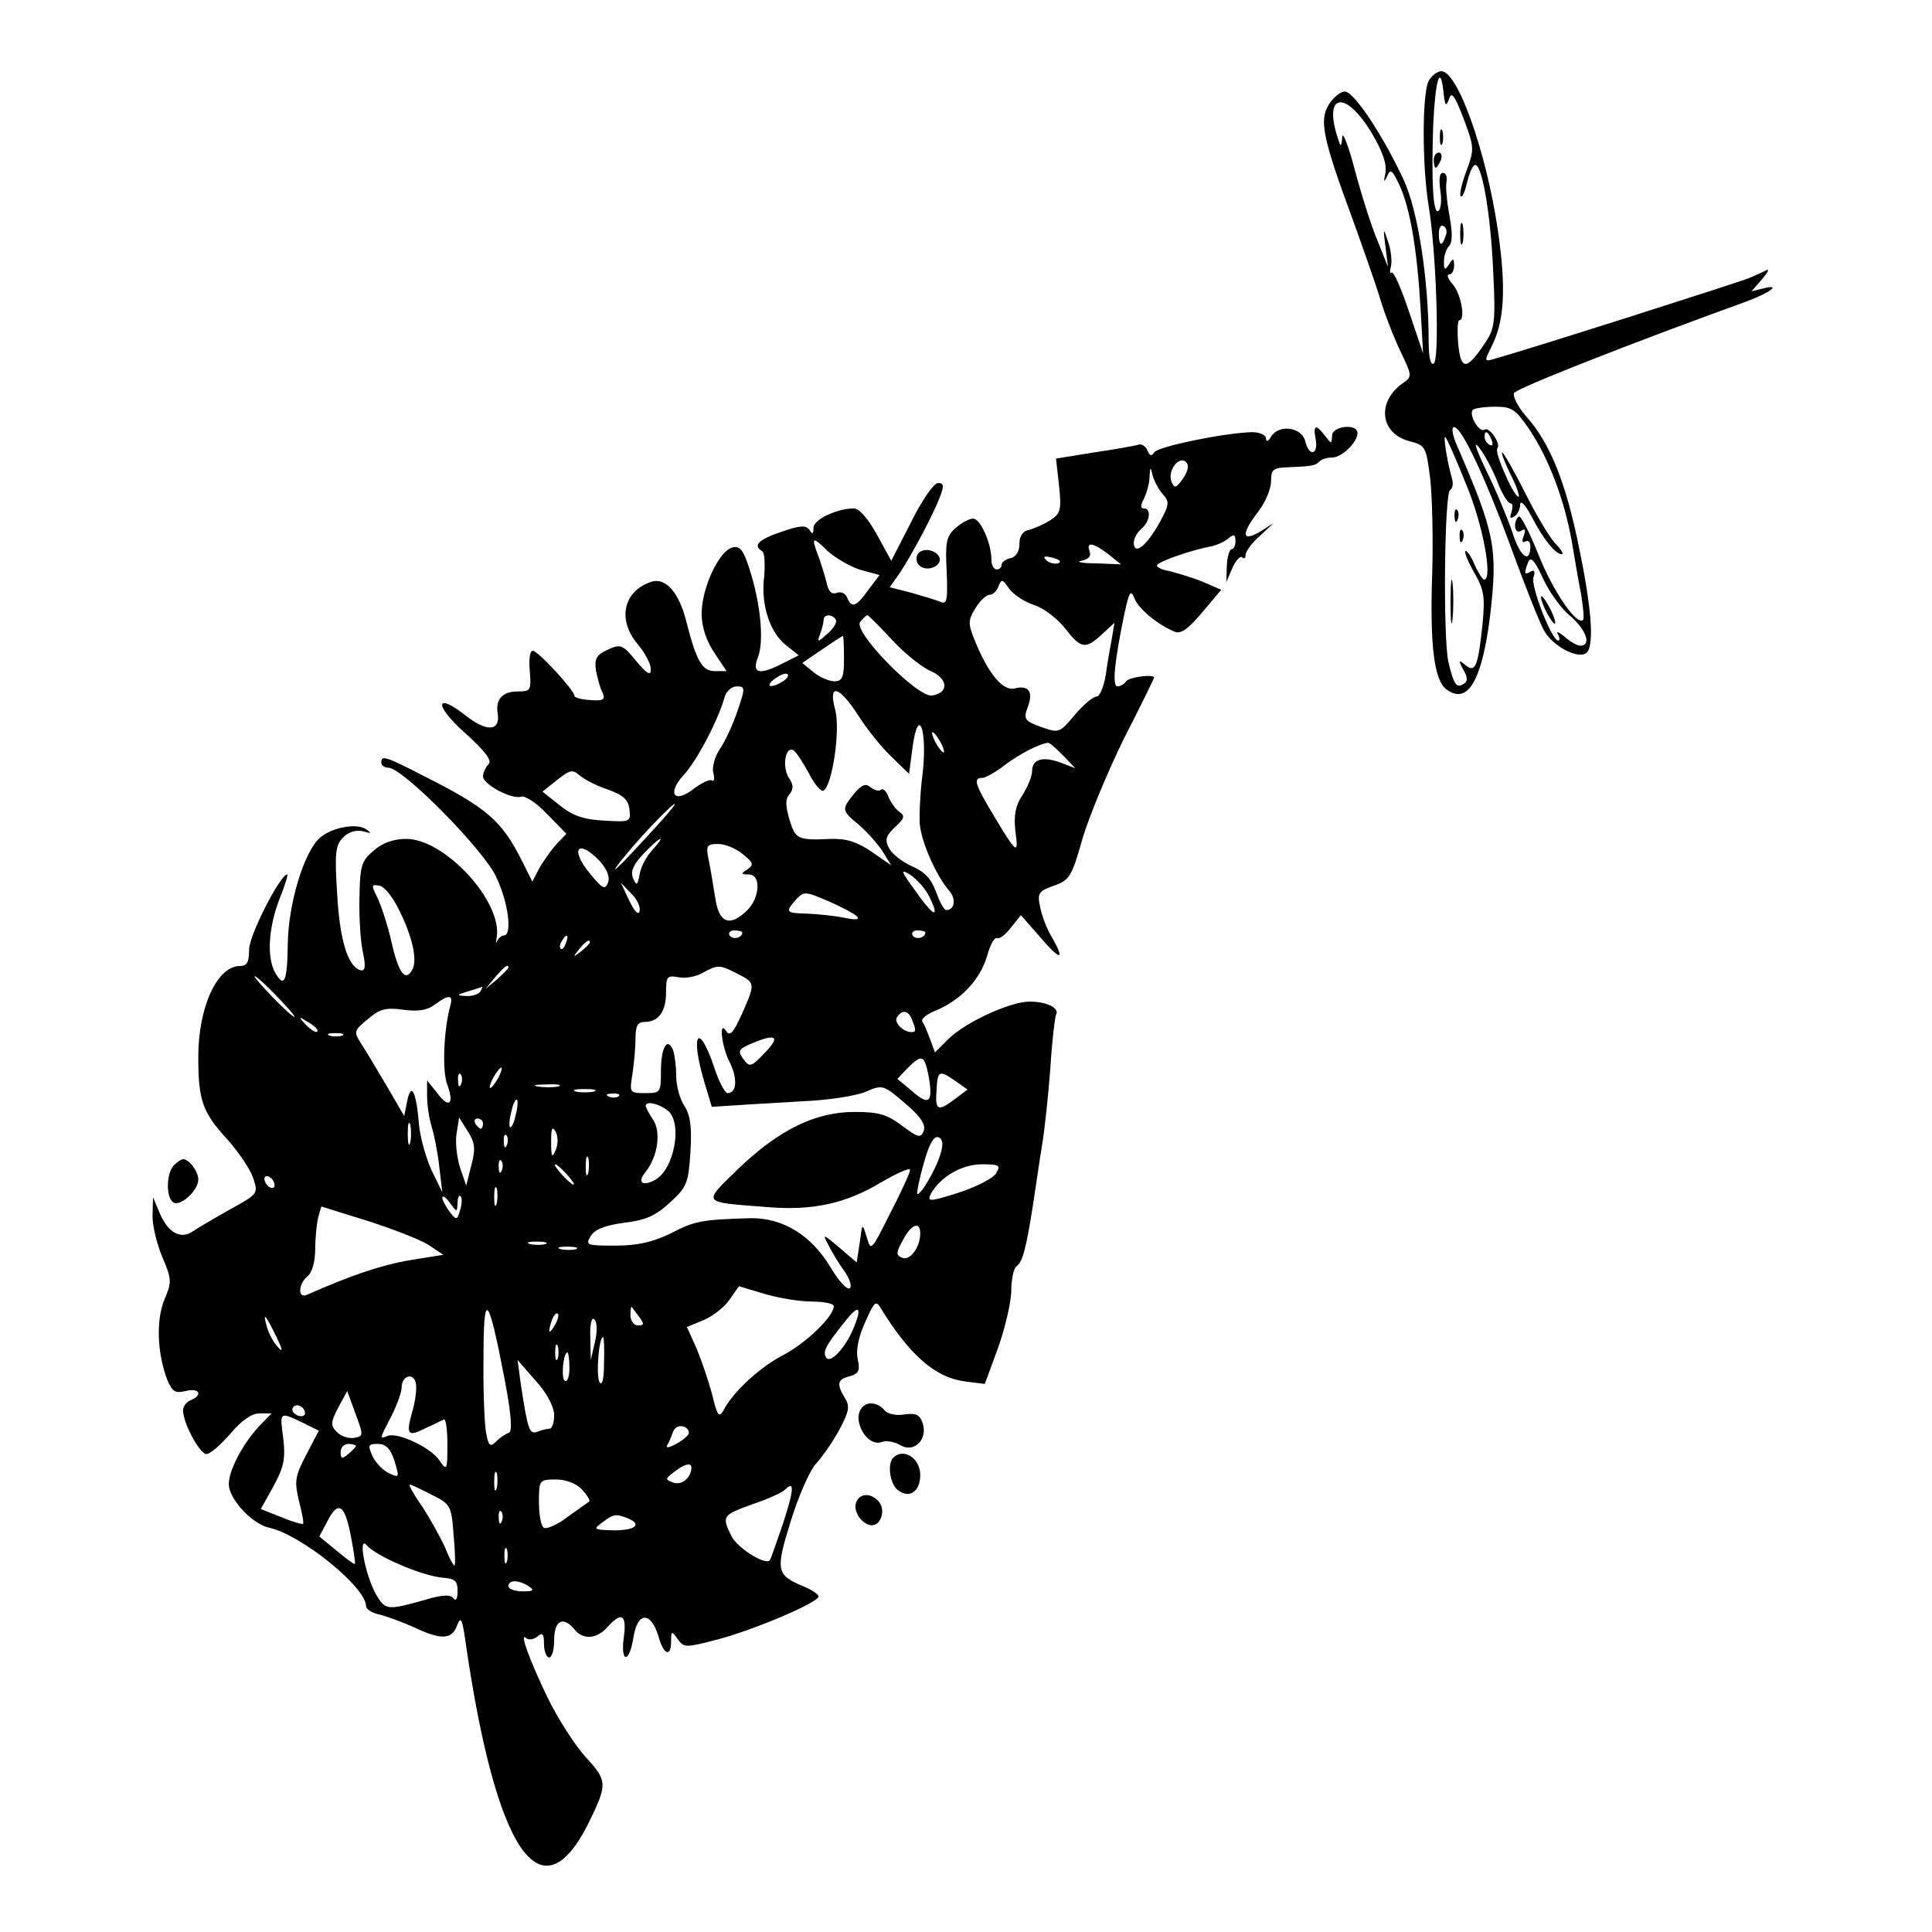 <?xml version="1.0" standalone="no"?>
<!DOCTYPE svg PUBLIC "-//W3C//DTD SVG 20010904//EN"
 "http://www.w3.org/TR/2001/REC-SVG-20010904/DTD/svg10.dtd">
<svg version="1.0" xmlns="http://www.w3.org/2000/svg"
 width="380pt" height="380pt" viewBox="0 0 380 380"
 preserveAspectRatio="xMidYMid meet">
<g transform="translate(0,380) scale(0.1,-0.1)"
fill="#000000" stroke="none">
<path d="M2810 3641 c-13 -25 -13 -168 0 -246 15 -90 22 -302 10 -310 -6 -4
-10 12 -10 43 0 123 -21 257 -49 318 -41 88 -98 174 -116 174 -8 0 -22 -11
-31 -25 -20 -31 -12 -68 46 -225 21 -58 46 -129 55 -159 9 -30 27 -76 40 -103
22 -46 23 -49 5 -61 -53 -37 -46 -100 13 -115 31 -8 32 -11 40 -73 4 -35 6
-119 4 -186 -5 -144 4 -211 28 -229 42 -31 70 17 86 146 15 131 10 160 -65
333 -9 20 -12 37 -6 37 15 0 62 -100 115 -245 26 -71 54 -142 63 -157 17 -29
64 -54 81 -43 17 10 13 81 -13 207 -26 129 -57 206 -104 259 -17 19 -27 40
-24 46 6 10 241 102 457 180 46 17 70 35 34 26 l-24 -6 20 23 c11 13 16 21 10
19 -5 -3 -21 -10 -35 -16 -22 -9 -433 -140 -498 -158 -23 -7 -23 -6 -9 22 26
50 30 115 13 231 -23 155 -79 312 -111 312 -8 0 -19 -9 -25 -19z m40 -36 c5
16 11 8 29 -39 21 -56 21 -60 5 -103 -9 -24 -14 -46 -11 -49 3 -3 8 8 12 25 4
17 10 33 15 36 14 9 32 -94 37 -210 5 -103 3 -112 -19 -144 -34 -50 -45 -49
-50 4 -2 25 -1 45 2 45 13 0 4 51 -12 70 -10 11 -13 20 -8 20 6 0 10 8 10 18
0 14 -2 15 -10 2 -8 -12 -10 -11 -10 5 0 12 5 26 10 31 7 7 7 27 1 59 -5 27
-8 57 -6 67 2 10 -1 18 -7 18 -7 0 -8 -13 -5 -35 3 -19 1 -37 -4 -40 -10 -7
-14 55 -10 170 4 87 14 121 20 65 3 -28 5 -31 11 -15z m-153 -65 c22 -37 31
-62 28 -80 -4 -18 -3 -20 3 -7 7 16 10 13 24 -16 21 -44 35 -125 42 -242 l5
-90 -28 83 c-15 45 -30 79 -34 76 -3 -3 -4 2 -1 13 2 10 0 32 -6 48 -9 28 -10
28 -5 -10 l5 -40 -20 50 c-12 28 -32 91 -45 140 -13 50 -25 79 -25 65 -2 -22
-3 -21 -12 9 -22 79 21 80 69 1z m146 -205 c-7 -21 -13 -19 -13 6 0 11 4 18
10 14 5 -3 7 -12 3 -20z m166 -381 c38 -58 67 -135 82 -216 6 -35 14 -83 19
-108 4 -25 6 -47 4 -49 -12 -13 -59 55 -88 128 -18 45 -35 78 -39 75 -12 -12
-8 -36 5 -28 8 5 9 2 5 -10 -4 -10 -3 -15 3 -11 6 3 10 -1 10 -9 0 -36 -20
-22 -35 26 -10 29 -33 85 -52 123 -20 42 -26 60 -14 45 11 -14 27 -44 36 -67
9 -24 21 -43 26 -43 4 0 5 -7 2 -17 -4 -11 -3 -14 5 -9 7 4 12 15 12 24 1 9
10 -1 22 -23 23 -45 47 -75 60 -75 4 0 -1 9 -12 20 -11 11 -38 56 -60 100 -22
44 -43 80 -45 80 -3 0 4 -18 15 -41 12 -23 19 -43 17 -46 -3 -2 -15 17 -26 43
-12 26 -19 49 -16 52 8 8 -15 43 -25 37 -11 -7 -32 30 -23 39 3 3 23 6 44 6
33 0 40 -5 68 -46z m-75 -20 c3 -8 2 -12 -4 -9 -6 3 -10 10 -10 16 0 14 7 11
14 -7z m-51 -85 c33 -77 54 -189 36 -189 -3 0 -12 14 -19 30 -7 17 -15 28 -18
26 -2 -3 6 -22 18 -43 19 -33 21 -47 16 -100 -9 -85 -14 -97 -34 -81 -13 11
-14 10 -4 -9 9 -15 9 -24 1 -28 -14 -9 -19 -3 -30 42 -11 47 -8 332 3 339 5 3
7 13 4 22 -10 36 -18 87 -13 82 3 -3 21 -43 40 -91z m206 -261 c31 -27 42 -58
19 -58 -6 0 -20 8 -31 18 -11 9 -17 11 -13 5 4 -7 4 -13 1 -13 -13 0 -54 106
-49 124 4 12 2 16 -5 12 -13 -8 -14 -4 -5 19 5 11 13 2 29 -33 12 -26 36 -60
54 -74z"/>
<path d="M2832 3530 c0 -14 2 -19 5 -12 2 6 2 18 0 25 -3 6 -5 1 -5 -13z"/>
<path d="M2820 3485 c0 -8 2 -15 4 -15 2 0 6 7 10 15 3 8 1 15 -4 15 -6 0 -10
-7 -10 -15z"/>
<path d="M2872 3340 c0 -19 2 -27 5 -17 2 9 2 25 0 35 -3 9 -5 1 -5 -18z"/>
<path d="M2861 2784 c0 -11 3 -14 6 -6 3 7 2 16 -1 19 -3 4 -6 -2 -5 -13z"/>
<path d="M2871 2744 c0 -11 3 -14 6 -6 3 7 2 16 -1 19 -3 4 -6 -2 -5 -13z"/>
<path d="M2853 2615 c0 -38 2 -53 4 -32 2 20 2 52 0 70 -2 17 -4 1 -4 -38z"/>
<path d="M3031 2625 c0 -5 6 -21 14 -35 8 -14 14 -20 14 -15 0 6 -6 21 -14 35
-8 14 -14 21 -14 15z"/>
<path d="M2500 2941 c-5 -9 -10 -11 -10 -3 0 6 -12 12 -27 12 -52 -1 -186 -28
-193 -40 -5 -8 -9 -7 -13 4 -4 9 -12 14 -19 11 -7 -2 -46 -9 -87 -15 l-74 -12
6 -53 c5 -48 3 -55 -17 -68 -12 -8 -31 -16 -41 -19 -13 -2 -20 -12 -20 -28 0
-15 -7 -26 -18 -28 -9 -2 -17 -8 -17 -13 0 -5 -4 -9 -10 -9 -5 0 -10 8 -10 19
0 33 -22 81 -36 81 -8 0 -24 -9 -35 -19 -18 -16 -20 -29 -17 -85 2 -56 1 -65
-12 -60 -8 4 -34 11 -57 18 l-43 11 21 30 c23 35 66 115 79 151 7 19 6 24 -5
24 -8 0 -32 -34 -53 -77 l-39 -76 -28 51 c-17 31 -35 52 -45 52 -34 0 -80 -22
-80 -38 0 -13 -2 -14 -8 -4 -7 9 -18 9 -55 -4 -45 -15 -57 -27 -38 -38 5 -3 6
-25 4 -50 -7 -55 11 -110 43 -135 l25 -20 -30 -15 c-48 -25 -63 -21 -50 12 12
31 5 106 -17 173 -12 38 -19 46 -34 42 -26 -7 -60 -80 -60 -130 0 -26 9 -53
25 -77 l24 -36 -23 0 c-25 0 -36 19 -56 97 -14 57 -40 87 -68 79 -56 -18 -69
-75 -27 -124 14 -17 25 -38 25 -48 0 -14 -7 -10 -29 16 -26 32 -30 34 -56 22
-22 -10 -26 -18 -23 -40 3 -15 8 -35 13 -44 6 -14 2 -17 -24 -15 -17 1 -31 5
-31 8 0 11 -72 89 -82 89 -6 0 -8 -17 -6 -40 3 -38 2 -40 -24 -40 -30 0 -44
-16 -39 -44 5 -34 -21 -36 -61 -5 -63 50 -65 22 -3 -33 40 -36 53 -54 46 -61
-6 -6 -11 -17 -11 -24 0 -16 57 -46 75 -40 7 3 30 -12 51 -34 l38 -39 -21 -22
c-11 -13 -26 -34 -33 -47 l-13 -25 -20 40 c-40 80 -69 105 -194 168 -76 39
-83 41 -83 26 0 -5 6 -10 14 -10 28 0 188 -162 212 -215 24 -50 32 -115 15
-115 -5 0 -11 -6 -14 -12 -2 -7 -2 -3 0 9 11 70 -102 193 -178 193 -25 0 -47
-8 -64 -23 -24 -20 -27 -30 -28 -92 -1 -39 2 -87 7 -109 6 -29 4 -37 -6 -34
-24 8 -40 59 -45 152 -5 79 -3 94 12 109 11 11 25 15 39 12 16 -5 18 -4 6 4
-19 13 -70 3 -92 -18 -31 -29 -61 -130 -62 -208 -1 -75 -7 -88 -26 -54 -15 30
-12 85 9 141 11 27 18 50 16 50 -14 0 -75 -120 -75 -147 0 -25 -4 -33 -18 -33
-45 0 -82 -81 -82 -179 0 -85 8 -109 58 -163 21 -24 44 -57 50 -75 10 -31 10
-31 -46 -62 -32 -18 -64 -37 -73 -43 -23 -16 -48 -3 -64 34 l-14 33 -1 -37 c0
-20 9 -57 20 -82 18 -43 18 -48 3 -83 -16 -40 -14 -104 6 -157 10 -23 15 -27
36 -22 27 7 35 -8 10 -18 -8 -3 -15 -12 -15 -20 0 -25 33 -86 46 -86 7 0 28
18 47 40 22 26 42 40 57 40 l24 0 -26 -27 c-31 -34 -58 -85 -58 -112 0 -29 46
-79 80 -86 63 -14 190 -117 190 -154 0 -6 12 -14 28 -17 15 -4 45 -15 67 -25
53 -25 74 -24 84 4 7 18 10 14 16 -28 60 -418 149 -549 243 -360 37 76 37 82
-6 129 -21 23 -55 76 -75 117 -36 75 -56 130 -42 117 5 -4 14 -3 22 3 10 9 13
6 13 -15 0 -14 5 -26 10 -26 6 0 10 16 10 35 0 38 18 47 40 20 17 -21 44 -19
65 5 28 31 38 24 32 -20 -7 -52 11 -52 19 0 8 50 34 51 49 2 10 -37 25 -43 25
-10 0 20 1 21 13 4 12 -17 16 -17 77 -1 70 18 200 73 200 85 0 4 -13 13 -30
20 -53 22 -55 31 -25 127 15 49 37 99 49 113 13 14 34 44 47 68 19 36 21 46
11 62 -17 28 -15 37 9 43 18 5 21 11 16 34 -4 18 2 45 15 73 18 41 21 43 31
26 56 -91 106 -135 164 -143 l40 -5 25 68 c14 38 26 89 27 113 0 25 5 47 10
50 12 8 19 34 32 116 6 39 14 95 19 125 5 30 12 97 16 150 3 52 9 99 11 104 8
13 -18 26 -52 26 -38 0 -127 -41 -160 -74 l-26 -26 -10 27 c-5 14 -12 30 -15
34 -3 5 10 15 28 22 49 21 85 60 99 105 6 23 15 39 20 37 4 -3 16 6 27 20 l20
25 35 -40 c41 -48 53 -52 28 -7 -11 17 -22 46 -25 62 -6 28 -4 32 27 43 31 11
35 18 56 92 13 44 50 133 82 198 33 64 59 118 59 119 0 8 -50 1 -55 -7 -3 -5
-11 -10 -17 -10 -11 0 -6 49 14 145 9 41 12 46 19 29 7 -21 49 -55 81 -67 12
-4 27 8 53 39 l37 44 -37 16 c-20 8 -50 17 -66 21 -17 3 -27 9 -22 13 9 8 67
28 103 35 12 2 28 9 36 16 11 9 14 8 14 -5 0 -9 -3 -16 -7 -16 -5 0 -9 -15
-10 -33 l-1 -32 12 28 c7 15 15 24 19 21 4 -4 7 -2 7 5 0 6 12 23 28 37 l27
25 -27 -17 c-36 -21 -37 -4 -3 40 14 18 25 45 25 59 0 24 4 27 35 28 47 2 52
3 61 12 4 4 15 7 24 7 19 0 50 30 50 48 0 20 -50 14 -50 -5 -1 -17 -1 -17 -14
0 -18 24 -24 21 -18 -8 5 -31 -14 -33 -21 -2 -7 27 -52 33 -67 8z m-173 -82
c-14 -20 -17 -20 -23 -6 -8 21 15 52 29 38 6 -6 4 -17 -6 -32z m-40 -31 c14
-15 13 -21 -8 -59 -25 -44 -49 -62 -49 -36 0 8 7 20 15 27 17 14 20 40 5 40
-7 0 -7 6 0 19 5 11 11 30 11 43 1 20 2 21 6 3 3 -11 12 -28 20 -37z m-594
-149 l37 -10 -22 -29 c-24 -34 -33 -37 -42 -15 -3 8 -12 12 -20 9 -11 -4 -17
3 -21 23 -4 15 -11 38 -16 51 -14 36 -11 38 19 8 16 -14 45 -31 65 -37z m487
31 l25 -20 -50 2 c-27 0 -40 3 -28 5 14 3 20 9 16 19 -7 19 7 17 37 -6z m-99
-18 c-7 -2 -18 1 -23 6 -8 8 -4 9 13 5 13 -4 18 -8 10 -11z m-47 -82 c19 -6
46 -27 61 -46 31 -40 40 -42 73 -11 l24 22 -5 -30 c-3 -16 -9 -49 -12 -72 -4
-24 -12 -43 -18 -43 -7 0 -26 -16 -43 -36 -30 -36 -31 -36 -66 -24 -33 12 -35
16 -27 38 12 31 3 45 -25 38 -23 -6 -52 28 -79 95 -13 32 -13 39 1 62 9 15 22
27 28 27 7 0 15 8 18 17 6 15 8 14 21 -5 8 -11 30 -26 49 -32z m-390 -29 c3
-4 -4 -17 -16 -27 -20 -18 -21 -18 -15 -1 4 10 7 23 7 28 0 11 17 12 24 0z
m111 -40 c25 -27 59 -54 76 -61 34 -15 36 -43 2 -48 -29 -4 -157 127 -141 145
6 7 12 13 14 13 2 0 24 -22 49 -49z m-95 -36 c0 -37 -3 -45 -19 -45 -10 0 -29
8 -41 18 l-22 18 38 26 c22 15 40 27 42 27 1 1 2 -19 2 -44z m-120 -45 c-24
-15 -37 -11 -16 5 11 8 22 12 25 9 3 -3 -1 -9 -9 -14z m-89 -57 c-9 -27 -24
-60 -35 -76 -10 -15 -16 -36 -13 -47 3 -11 2 -18 -3 -15 -4 3 -20 -5 -35 -16
-39 -31 -54 -10 -20 27 25 27 66 104 80 152 3 12 14 22 24 22 17 0 17 -3 2
-47z m237 -10 c17 -27 46 -63 65 -81 l35 -34 7 53 c11 81 29 36 20 -50 -5 -36
-7 -82 -6 -101 3 -36 32 -102 58 -132 14 -16 11 -38 -6 -38 -4 0 -13 16 -20
36 -9 25 -23 40 -47 50 -18 8 -38 23 -45 35 -9 17 -7 24 11 42 19 17 21 22 8
31 -8 6 -17 20 -21 30 -4 10 -10 16 -14 13 -3 -4 -12 -2 -20 4 -10 9 -18 6
-33 -12 -25 -31 -25 -33 9 -61 15 -13 36 -36 46 -51 l18 -29 -39 27 c-28 19
-50 26 -79 25 -66 -3 -70 -1 -82 37 -8 28 -9 41 0 51 8 10 8 19 -2 33 -13 22
-6 63 10 53 5 -3 18 -23 30 -45 11 -22 24 -37 29 -34 17 11 33 118 23 158 -15
54 7 49 45 -10z m162 -53 c6 -11 8 -20 6 -20 -3 0 -10 9 -16 20 -6 11 -8 20
-6 20 3 0 10 -9 16 -20z m241 -26 l24 -25 -29 11 c-35 13 -56 7 -56 -17 0 -10
-9 -31 -19 -47 -14 -21 -17 -39 -14 -70 7 -49 3 -46 -42 29 -37 62 -42 75 -23
75 6 0 26 11 44 25 29 22 68 42 85 44 3 1 16 -11 30 -25z m-895 -67 c30 -11
40 -20 42 -39 3 -25 1 -25 -50 -22 -39 2 -61 9 -87 30 l-34 27 29 23 c25 20
30 21 44 9 9 -8 34 -21 56 -28z m89 -79 c-27 -29 -55 -60 -64 -68 -33 -33 13
25 58 73 61 64 66 60 6 -5z m-2 -40 c-12 -13 -23 -34 -25 -48 -4 -22 -6 -23
-13 -7 -5 13 0 26 21 48 15 16 30 29 33 29 2 0 -5 -10 -16 -22z m178 -8 c21
-17 22 -21 9 -30 -13 -8 -13 -10 3 -10 24 0 22 -45 -3 -70 -34 -34 -56 -26
-63 23 -4 23 -9 57 -13 75 -6 29 -4 32 19 32 13 0 35 -9 48 -20z m-281 -14
c14 -16 20 -31 16 -42 -6 -15 -11 -12 -35 17 -41 49 -25 71 19 25z m648 -70
c22 -45 8 -39 -27 11 -30 41 -31 45 -10 32 13 -9 30 -28 37 -43z m-1043 -26
c27 -54 37 -101 25 -119 -13 -22 -26 -5 -40 56 -7 32 -20 71 -27 86 -13 26
-13 28 3 25 10 -1 27 -23 39 -48z m473 -2 c-2 -9 -10 -1 -20 20 l-17 36 20
-21 c12 -11 19 -27 17 -35z m427 -10 c7 -7 -2 -8 -25 -3 -19 4 -52 7 -72 8
-43 1 -44 3 -22 28 15 16 18 16 62 -3 26 -11 52 -25 57 -30z m-225 -32 c0 -11
-19 -15 -25 -6 -3 5 1 10 9 10 9 0 16 -2 16 -4z m360 0 c0 -11 -19 -15 -25 -6
-3 5 1 10 9 10 9 0 16 -2 16 -4z m-707 -21 c-3 -9 -8 -14 -10 -11 -3 3 -2 9 2
15 9 16 15 13 8 -4z m47 1 c0 -2 -8 -10 -17 -17 -16 -13 -17 -12 -4 4 13 16
21 21 21 13z m-160 -49 c0 -2 -10 -12 -22 -23 l-23 -19 19 23 c18 21 26 27 26
19z m450 -12 c36 -18 36 -19 9 -80 -16 -35 -23 -44 -30 -34 -16 26 -10 -30 7
-62 15 -31 13 -59 -5 -59 -5 0 -17 22 -26 50 -31 92 -48 68 -20 -27 l15 -50
47 3 c27 2 86 5 133 8 47 2 101 10 121 18 35 15 36 15 79 -22 31 -26 41 -42
37 -54 -6 -15 -11 -14 -43 10 -29 22 -46 27 -93 27 -77 0 -149 -35 -229 -112
-71 -69 -73 -65 55 -75 92 -8 157 7 227 49 31 18 56 29 56 24 0 -5 -17 -43
-39 -85 -37 -74 -38 -76 -46 -48 -9 29 -9 29 -14 -10 l-6 -39 -34 29 c-33 28
-34 28 -21 4 7 -14 21 -37 32 -52 10 -15 14 -29 9 -32 -5 -3 -21 14 -36 39
-38 65 -95 100 -159 99 -96 -3 -109 -5 -157 -30 -35 -17 -65 -24 -109 -24 -57
0 -59 1 -48 19 8 13 28 21 66 26 42 5 62 14 90 40 33 30 36 38 40 99 3 49 0
72 -12 91 -9 13 -16 40 -16 59 0 19 -3 41 -6 50 -11 28 -24 6 -24 -40 0 -43
-1 -44 -31 -44 -31 0 -31 1 -25 38 3 20 6 52 6 70 0 24 4 32 18 32 27 0 42 20
42 58 0 31 2 34 24 30 13 -3 35 1 47 8 31 17 34 17 69 -1z m-905 -45 c21 -22
37 -40 34 -40 -3 0 -23 18 -44 40 -21 22 -37 40 -34 40 3 0 23 -18 44 -40z
m400 10 c-3 -5 -16 -10 -28 -9 -20 1 -20 2 3 9 14 4 26 8 28 9 2 1 0 -3 -3 -9z
m-59 -27 c-13 -46 -17 -130 -6 -157 14 -38 3 -47 -20 -16 l-20 25 0 -31 c0
-17 4 -44 9 -60 5 -16 12 -51 15 -79 l6 -50 -22 45 c-11 25 -22 65 -24 89 -5
63 -15 84 -23 46 l-6 -30 -32 55 c-18 30 -40 68 -50 83 -18 28 -18 29 10 52
23 20 35 24 70 19 29 -4 48 -1 62 10 27 20 37 20 31 -1z m908 -29 c8 -20 8
-24 -1 -24 -17 0 -35 19 -29 29 10 16 23 14 30 -5z m-1170 -23 c-2 -3 -12 3
-22 13 -16 17 -16 18 5 5 12 -7 20 -15 17 -18z m49 -8 c-7 -2 -19 -2 -25 0 -7
3 -2 5 12 5 14 0 19 -2 13 -5z m832 -33 c-28 -29 -30 -30 -43 -13 -11 16 -10
19 15 30 49 21 59 15 28 -17z m321 -44 c10 -54 2 -62 -31 -33 l-30 25 20 21
c28 28 33 26 41 -13z m-846 -6 c-6 -11 -13 -20 -16 -20 -2 0 0 9 6 20 6 11 13
20 16 20 2 0 0 -9 -6 -20z m-73 -12 c-3 -8 -6 -5 -6 6 -1 11 2 17 5 13 3 -3 4
-12 1 -19z m972 6 l24 -17 -24 -18 c-34 -26 -40 -24 -37 16 2 40 5 41 37 19z
m-781 -11 c-10 -2 -28 -2 -40 0 -13 2 -5 4 17 4 22 1 32 -1 23 -4z m70 -10
c-10 -2 -26 -2 -35 0 -10 3 -2 5 17 5 19 0 27 -2 18 -5z m49 -9 c-3 -3 -12 -4
-19 -1 -8 3 -5 6 6 6 11 1 17 -2 13 -5z m-203 -38 c-3 -15 -8 -25 -11 -23 -2
3 -1 17 3 31 3 15 8 25 11 23 2 -3 1 -17 -3 -31z m299 10 c30 -23 14 -116 -25
-137 -24 -13 -35 -5 -19 15 24 29 32 78 16 103 -8 12 -15 25 -15 28 0 10 25 5
43 -9z m-506 -63 c-3 -10 -5 -2 -5 17 0 19 2 27 5 18 2 -10 2 -26 0 -35z m120
-45 l-10 -40 -12 35 c-6 19 -10 49 -7 67 l5 32 17 -27 c14 -22 16 -34 7 -67z
m23 82 c0 -5 -2 -10 -4 -10 -3 0 -8 5 -11 10 -3 6 -1 10 4 10 6 0 11 -4 11
-10z m143 -52 c-7 -17 -9 -14 -9 16 0 27 2 32 9 20 5 -10 5 -24 0 -36z m-96
10 c-3 -8 -6 -5 -6 6 -1 11 2 17 5 13 3 -3 4 -12 1 -19z m853 -17 c-8 -29 -40
-84 -46 -79 -1 2 4 29 13 60 10 37 20 55 29 51 8 -3 10 -13 4 -32z m-693 -38
c-3 -10 -5 -4 -5 12 0 17 2 24 5 18 2 -7 2 -21 0 -30z m-170 5 c-3 -8 -6 -5
-6 6 -1 11 2 17 5 13 3 -3 4 -12 1 -19z m128 -8 c10 -11 16 -20 13 -20 -3 0
-13 9 -23 20 -10 11 -16 20 -13 20 3 0 13 -9 23 -20z m844 2 c-6 -10 -40 -27
-74 -38 -57 -18 -62 -18 -54 -2 18 33 61 58 100 58 35 0 38 -2 28 -18z m-1419
-23 c0 -6 -4 -7 -10 -4 -5 3 -10 11 -10 16 0 6 5 7 10 4 6 -3 10 -11 10 -16z
m437 -36 c-3 -10 -5 -4 -5 12 0 17 2 24 5 18 2 -7 2 -21 0 -30z m-77 1 c0 11
3 17 6 13 3 -3 3 -15 -1 -27 -6 -20 -7 -21 -21 -3 -7 10 -14 22 -14 27 0 6 7
1 15 -10 14 -19 14 -19 15 0z m-58 -82 l30 -20 -68 -11 c-57 -10 -115 -30
-201 -68 -18 -7 -16 22 2 37 9 7 15 29 15 54 0 22 3 50 6 62 l6 21 90 -28 c50
-16 104 -37 120 -47z m968 22 c0 -27 -20 -54 -35 -48 -13 5 -13 10 1 35 16 31
34 38 34 13z m-737 -21 c-7 -2 -21 -2 -30 0 -10 3 -4 5 12 5 17 0 24 -2 18 -5z
m60 -10 c-7 -2 -21 -2 -30 0 -10 3 -4 5 12 5 17 0 24 -2 18 -5z m371 -88 c27
-8 69 -15 93 -15 23 0 43 -4 43 -9 0 -20 -55 -73 -99 -96 -45 -23 -99 -72
-118 -109 -9 -15 -12 -11 -22 30 -7 27 -21 68 -31 92 l-19 42 34 14 c18 8 41
26 50 40 10 14 18 26 19 26 0 0 23 -7 50 -15z m-512 -165 c14 -73 16 -106 9
-108 -6 -2 -18 -10 -25 -17 -12 -12 -15 -9 -20 17 -3 17 -6 83 -5 147 0 135 9
127 41 -39z m266 119 c9 -13 9 -16 -3 -16 -8 0 -15 9 -15 20 0 11 1 18 3 16 1
-2 8 -11 15 -20z m421 -21 c-16 -39 -46 -71 -54 -58 -7 11 -2 22 34 67 30 39
38 35 20 -9z m-588 5 c-12 -20 -14 -14 -5 12 4 9 9 14 11 11 3 -2 0 -13 -6
-23z m-547 -23 c12 -25 13 -31 3 -20 -8 8 -18 26 -22 40 -9 32 -3 25 19 -20z
m626 -10 l-8 -35 -1 45 c-1 27 3 40 8 35 6 -6 6 -25 1 -45z m18 -41 c0 -33 -4
-46 -9 -37 -7 13 -1 88 7 88 2 0 3 -23 2 -51z m-91 9 c-3 -7 -5 -2 -5 12 0 14
2 19 5 13 2 -7 2 -19 0 -25z m23 -19 c0 -16 -4 -28 -9 -25 -8 5 -3 56 5 56 2
0 4 -14 4 -31z m-30 -91 c0 -16 -4 -28 -9 -28 -5 0 -16 -3 -24 -6 -16 -6 -19
4 -33 96 l-6 45 35 -40 c23 -25 36 -51 37 -67z m-279 6 c-13 -46 -9 -51 26
-33 16 7 31 15 36 17 4 2 7 -20 7 -49 0 -51 -1 -53 -16 -31 -17 25 -81 55
-101 48 -17 -7 -17 -7 7 39 11 22 20 47 20 56 0 24 24 30 28 8 2 -10 -1 -35
-7 -55z m-114 -52 c-11 -2 -26 3 -34 11 -13 13 -13 19 2 48 l18 33 16 -44 c16
-43 16 -45 -2 -48z m-97 48 c0 -5 -7 -7 -15 -4 -8 4 -12 10 -9 15 6 11 24 2
24 -11z m1 -21 l26 -13 -25 -48 c-22 -42 -23 -52 -14 -90 6 -23 10 -44 8 -45
-1 -2 -21 4 -43 13 l-40 16 25 45 c20 37 24 53 19 95 -7 53 -8 52 44 27z m753
-20 c-7 -12 -48 -34 -42 -22 3 4 8 16 11 25 4 11 12 15 22 12 8 -3 12 -10 9
-15z m-654 -23 c0 -2 -7 -9 -15 -16 -12 -10 -15 -10 -15 4 0 9 7 16 15 16 8 0
15 -2 15 -4z m76 -30 c10 -32 9 -33 -10 -24 -12 5 -26 20 -33 33 -10 23 -9 25
10 25 16 0 25 -9 33 -34z m584 -13 c-1 -20 -19 -35 -36 -29 -16 6 -16 7 2 21
21 16 34 19 34 8z m-383 -40 c-3 -10 -5 -4 -5 12 0 17 2 24 5 18 2 -7 2 -21 0
-30z m168 -3 c10 -11 16 -21 14 -23 -2 -2 -21 -15 -42 -30 -20 -16 -42 -25
-47 -22 -6 3 -10 26 -10 51 0 43 1 44 33 44 21 0 41 -8 52 -20z m-296 -10 c37
-18 39 -22 43 -77 3 -32 4 -60 2 -62 -1 -2 -10 13 -18 34 -9 20 -29 56 -45 81
-17 24 -28 44 -25 44 3 0 22 -9 43 -20z m691 -57 c-13 -37 -24 -70 -26 -72 -9
-10 -63 24 -75 47 -20 40 -18 42 40 63 30 10 59 23 65 29 19 19 18 1 -4 -67z
m-849 -29 c5 -26 8 -48 7 -50 -2 -1 -18 11 -36 26 l-34 28 17 32 c21 40 34 30
46 -36z m296 34 c-3 -8 -6 -5 -6 6 -1 11 2 17 5 13 3 -3 4 -12 1 -19z m247 6
c30 -12 16 -24 -26 -24 -40 1 -42 2 -24 15 22 17 27 18 50 9z m-446 -92 c29
-13 66 -24 82 -25 25 -2 30 -6 30 -27 0 -14 -3 -20 -8 -14 -5 8 -21 8 -57 -3
-75 -21 -77 -20 -96 12 -21 38 -36 118 -17 95 7 -9 37 -26 66 -38z m209 6 c-3
-7 -5 -2 -5 12 0 14 2 19 5 13 2 -7 2 -19 0 -25z m43 -48 c12 -8 9 -10 -12
-10 -16 0 -28 5 -28 10 0 13 20 13 40 0z"/>
<path d="M1805 2710 c-4 -7 -3 -16 3 -22 14 -14 45 -2 40 15 -6 16 -34 21 -43
7z"/>
<path d="M342 1508 c-15 -15 -16 -64 -1 -73 13 -9 49 23 49 45 0 16 -18 40
-30 40 -3 0 -11 -5 -18 -12z"/>
<path d="M1697 1033 c-24 -23 8 -81 38 -69 9 3 25 0 35 -6 27 -17 55 10 45 42
-6 18 -13 21 -36 18 -17 -3 -34 1 -40 9 -12 14 -32 17 -42 6z"/>
<path d="M1757 933 c-12 -12 -7 -50 8 -63 23 -19 45 -4 45 29 0 33 -33 54 -53
34z"/>
<path d="M1684 845 c-7 -17 12 -45 31 -45 18 0 27 30 14 46 -15 18 -38 18 -45
-1z"/>
</g>
</svg>
